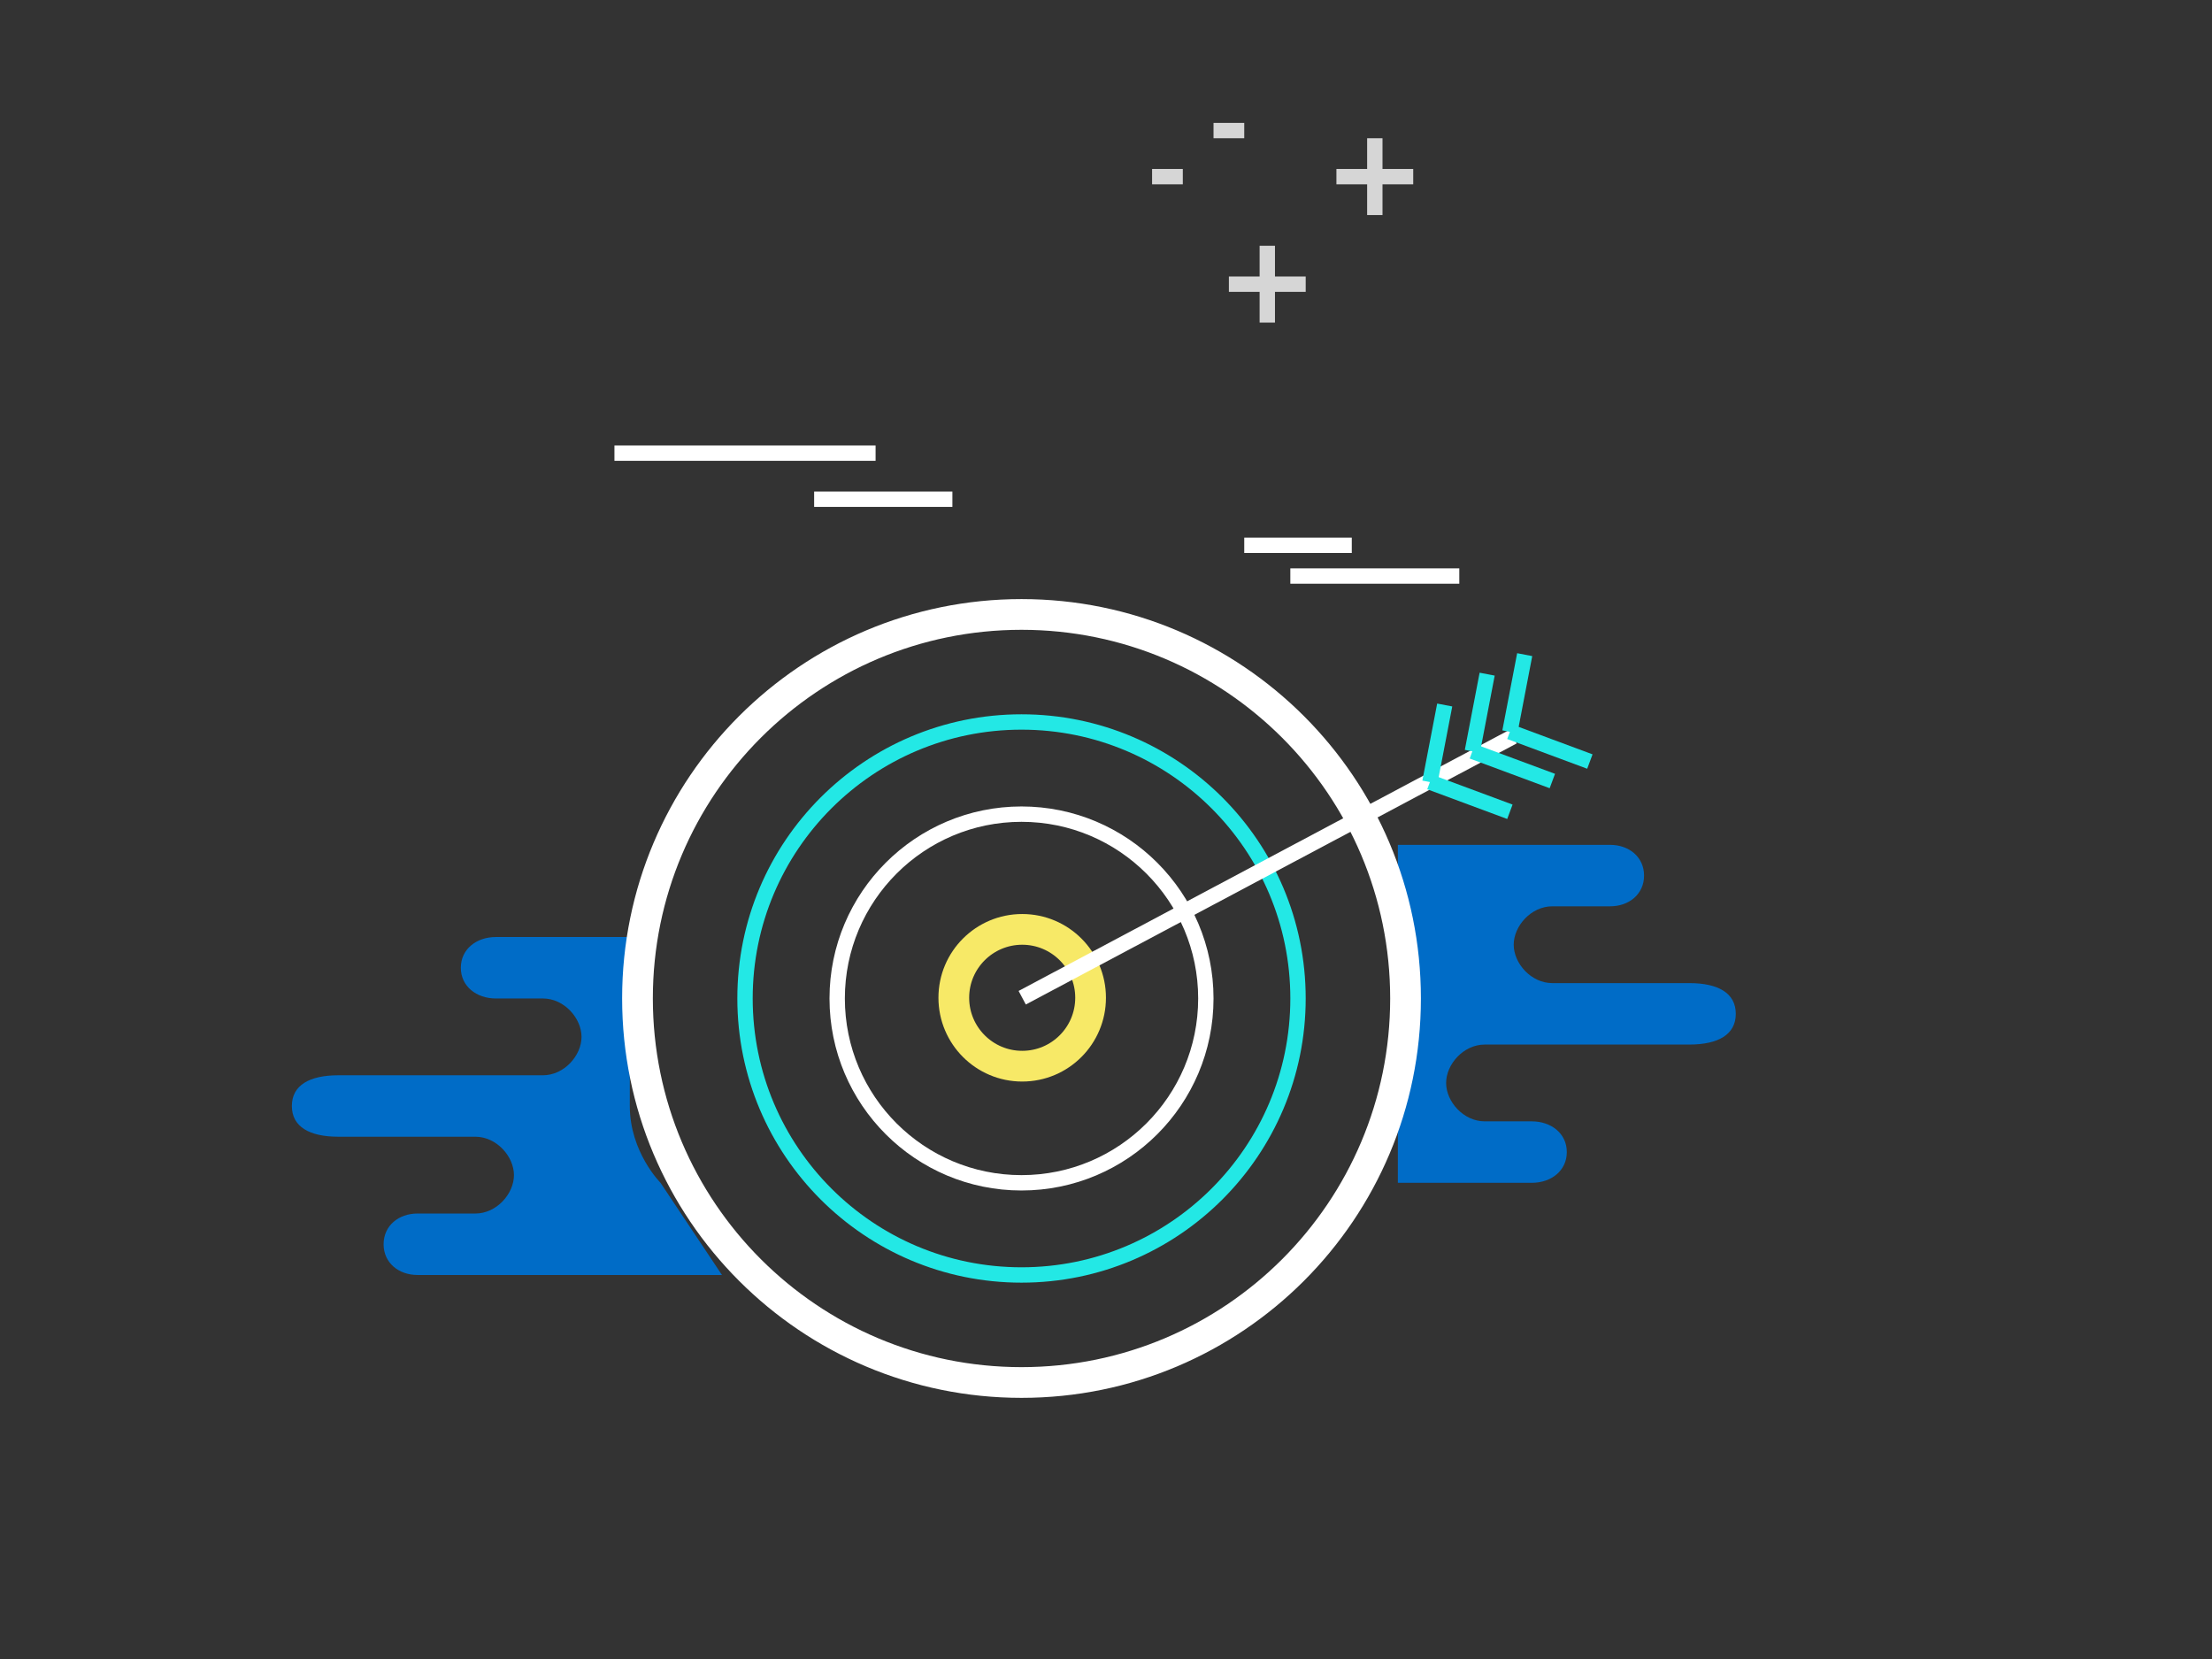 <?xml version="1.0" encoding="utf-8"?>
<!-- Generator: Adobe Illustrator 16.0.0, SVG Export Plug-In . SVG Version: 6.00 Build 0)  -->
<!DOCTYPE svg PUBLIC "-//W3C//DTD SVG 1.1//EN" "http://www.w3.org/Graphics/SVG/1.1/DTD/svg11.dtd">
<svg version="1.1" id="Layer_1" xmlns="http://www.w3.org/2000/svg" xmlns:xlink="http://www.w3.org/1999/xlink" x="0px" y="0px"
	 width="144px" height="108px" viewBox="0 0 144 108" enable-background="new 0 0 144 108" xml:space="preserve">
<rect x="0" y="0" width="144" height="108" fill="#333333" stroke="none"/>
<path fill="#006CC7" d="M41,72c0,3,2,5,2,5l4,6h-6H27.172c-1.213,0-2.2-0.787-2.2-2s0.987-2,2.2-2h3.143h0.629
	c1.386,0,2.514-1.287,2.514-2.5S32.329,74,30.943,74h-0.629h-4.4h-3.893C20.158,74,19,73.357,19,72s1.158-2,3.021-2h8.293h4.4h0.628
	c1.387,0,2.515-1.287,2.515-2.5S36.729,65,35.343,65h-0.628h-2.439C31.021,65,30,64.213,30,63s1.021-2,2.275-2H41"/>
<path fill="#006CC7" d="M91,55h13.828c1.213,0,2.2,0.787,2.2,2s-0.987,2-2.2,2h-3.143h-0.629c-1.386,0-2.514,1.287-2.514,2.5
	s1.128,2.5,2.514,2.5h0.629h4.4h3.893c1.863,0,3.021,0.643,3.021,2s-1.158,2-3.021,2h-8.293h-4.4h-0.628
	c-1.387,0-2.515,1.287-2.515,2.5s1.128,2.5,2.515,2.5h0.628h2.439c1.255,0,2.275,0.787,2.275,2s-1.021,2-2.275,2H91"/>
<path opacity="0.8" fill="none" stroke="#FFFFFF" stroke-miterlimit="10" d="M79,8.5h2 M75,11.5h2 M80,18.5h5 M82.5,21v-5 M87,11.5
	h5 M89.5,14V9"/>
<g>
	<path fill="none" stroke="#F7E967" stroke-width="2" stroke-miterlimit="10" d="M70.997,64.951c0,2.463-1.991,4.457-4.452,4.457
		c-2.458,0-4.453-1.994-4.453-4.457c0-2.455,1.994-4.449,4.453-4.449C69.006,60.502,70.997,62.496,70.997,64.951z"/>
	<path fill="none" stroke="#FFFFFF" stroke-miterlimit="10" d="M78.5,64.999C78.5,71.63,73.125,77,66.499,77
		C59.872,77,54.5,71.63,54.5,64.999C54.5,58.377,59.872,53,66.499,53C73.125,53,78.5,58.377,78.5,64.999z"/>
	<path fill="none" stroke="#23E8E5" stroke-miterlimit="10" d="M84.5,64.996C84.5,74.939,76.44,83,66.499,83
		C56.558,83,48.5,74.939,48.5,64.996C48.5,55.061,56.558,47,66.499,47C76.44,47,84.5,55.061,84.5,64.996z"/>
	<path fill="none" stroke="#FFFFFF" stroke-width="2" stroke-miterlimit="10" d="M91.5,64.997C91.5,78.807,80.308,90,66.5,90
		s-25-11.193-25-25.003C41.5,51.194,52.693,40,66.5,40S91.5,51.194,91.5,64.997z"/>
	<line fill="none" stroke="#FFFFFF" stroke-miterlimit="10" x1="66.545" y1="64.951" x2="98.5" y2="47.955"/>
	<line fill="none" stroke="#23E8E5" stroke-miterlimit="10" x1="94.05" y1="45.895" x2="93.086" y2="50.912"/>
	<line fill="none" stroke="#23E8E5" stroke-miterlimit="10" x1="93.086" y1="50.912" x2="98.293" y2="52.846"/>
	<line fill="none" stroke="#23E8E5" stroke-miterlimit="10" x1="96.813" y1="43.887" x2="95.85" y2="48.91"/>
	<line fill="none" stroke="#23E8E5" stroke-miterlimit="10" x1="95.85" y1="48.91" x2="101.057" y2="50.844"/>
	<line fill="none" stroke="#23E8E5" stroke-miterlimit="10" x1="99.257" y1="42.617" x2="98.293" y2="47.641"/>
	<line fill="none" stroke="#23E8E5" stroke-miterlimit="10" x1="98.293" y1="47.641" x2="103.5" y2="49.576"/>
	<path fill="none" stroke="#FFFFFF" stroke-miterlimit="10" d="M40,29.5h17 M53,32.5h9"/>
	<line fill="none" stroke="#FFFFFF" stroke-miterlimit="10" x1="84" y1="37.5" x2="95" y2="37.5"/>
	<line fill="none" stroke="#FFFFFF" stroke-miterlimit="10" x1="81" y1="35.5" x2="88" y2="35.5"/>
</g>
<g>
</g>
<g>
</g>
<g>
</g>
<g>
</g>
<g>
</g>
<g>
</g>
</svg>
